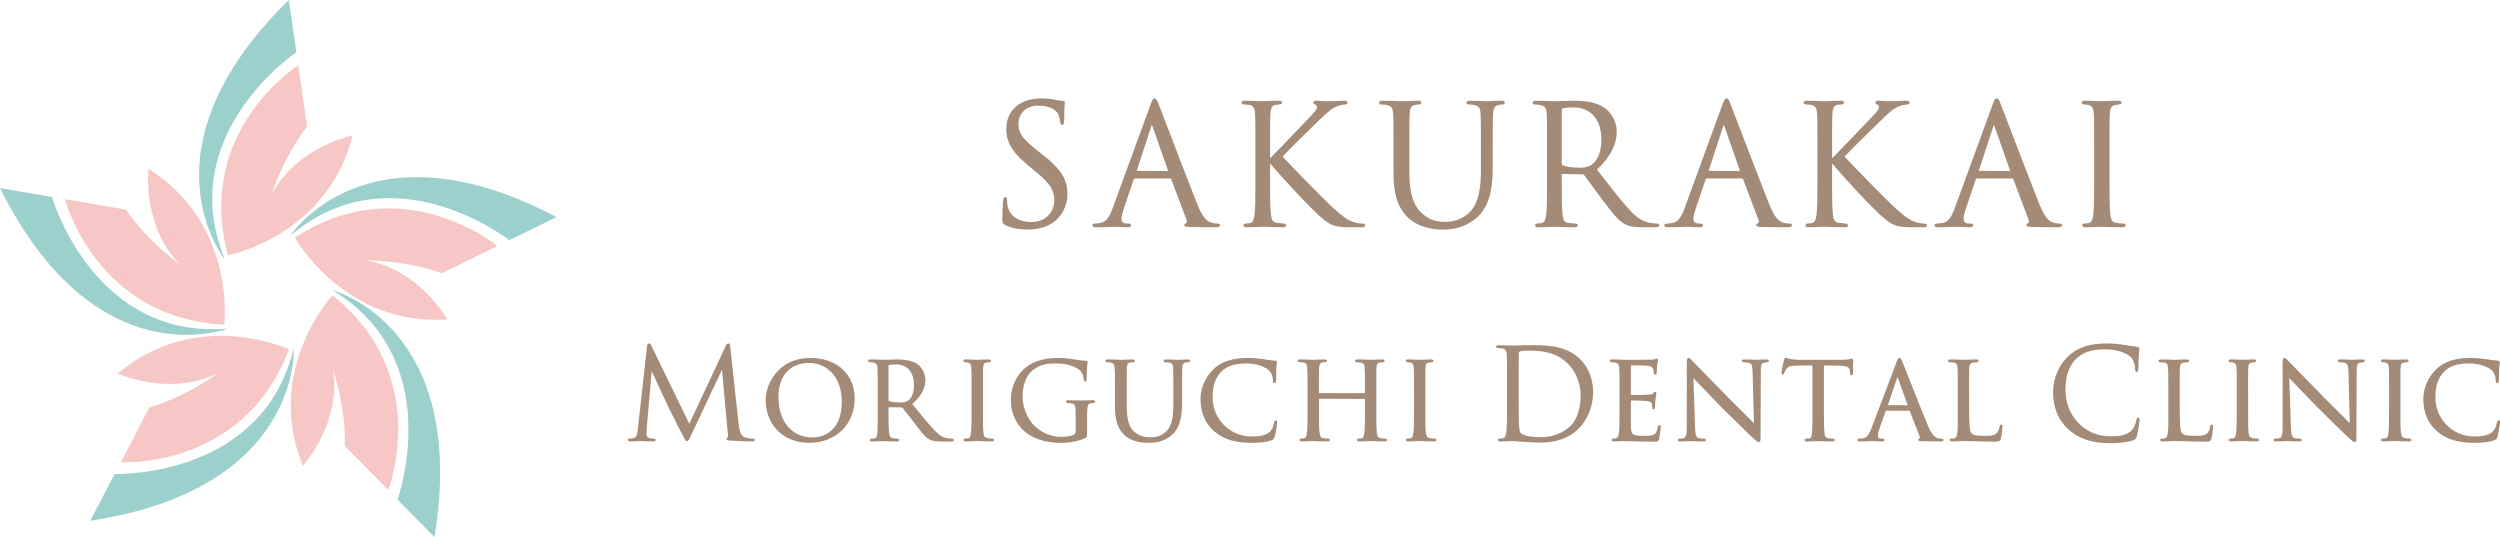 <?xml version="1.0" encoding="UTF-8"?>
<svg id="_レイヤー_2" data-name="レイヤー 2" xmlns="http://www.w3.org/2000/svg" viewBox="0 0 140.059 30.092">
  <defs>
    <style>
      .cls-1 {
        fill: #f7c7c6;
      }

      .cls-1, .cls-2, .cls-3 {
        stroke-width: 0px;
      }

      .cls-2 {
        fill: #a48b78;
      }

      .cls-3 {
        fill: #9cd0cc;
      }
    </style>
  </defs>
  <g id="_ロゴデザイン" data-name="ロゴデザイン">
    <g>
      <g>
        <path class="cls-1" d="m18.627,16.544s-3.854,4.141-1.663,9.55c0,0,2.154-2.342,1.707-5.353,0,0,.71,2.055.648,4.242l2.43,2.472s2.516-6.405-3.123-10.911Z"/>
        <path class="cls-3" d="m18.627,16.26c6.26,3.788,3.812,11.242,3.645,11.726l2.07,2.106c1.94-11.844-5.715-13.832-5.715-13.832Z"/>
        <path class="cls-1" d="m6.767,25.897s6.868.425,9.423-6.325c0,0-5.125-2.395-9.599,1.353,0,0,2.891,1.33,5.619-.021,0,0-1.737,1.308-3.838,1.921l-1.606,3.072Z"/>
        <path class="cls-3" d="m16.46,19.484c-1.68,7.121-9.526,7.083-10.038,7.073l-1.368,2.617c11.867-1.794,11.406-9.689,11.406-9.689Z"/>
        <path class="cls-1" d="m12.559,18.183s.704-5.613-4.238-8.718c0,0-.377,3.159,1.747,5.341,0,0-1.778-1.251-3.007-3.061l-3.417-.584s1.707,6.666,8.915,7.023Z"/>
        <path class="cls-3" d="m12.726,18.413c-7.293.59-9.668-6.888-9.816-7.379l-2.91-.497c5.355,10.741,12.726,7.876,12.726,7.876Z"/>
        <path class="cls-1" d="m12.766,14.301s5.557-1.056,6.994-6.712c0,0-3.122.612-4.545,3.304,0,0,.644-2.077,1.989-3.803l-.495-3.431s-5.819,3.673-3.943,10.642Z"/>
        <path class="cls-3" d="m16.602,2.922l-.421-2.922c-8.576,8.397-3.583,14.531-3.583,14.531-2.803-6.758,3.583-11.317,4.004-11.608Z"/>
        <path class="cls-1" d="m24.748,15.311l3.113-1.525s-5.284-4.409-11.338-.481c0,0,2.713,4.964,8.537,4.592,0,0-1.542-2.783-4.541-3.31,0,0,2.174-.025,4.23.724Z"/>
        <path class="cls-3" d="m16.253,13.215c5.57-4.744,11.87-.069,12.277.243l2.651-1.299c-10.626-5.58-14.929,1.057-14.929,1.057Z"/>
      </g>
      <g>
        <g>
          <path class="cls-2" d="m58.434,8.683l-.259-.204c-.876-.684-1.116-1.012-1.116-1.526,0-.619.442-1.035,1.1-1.035.783,0,1.047.329,1.124.471.051.094.107.338.116.449.008.066.019.156.114.156.097,0,.105-.131.105-.254,0-.494.023-.788.033-.914.003-.036.005-.058.005-.069,0-.093-.071-.105-.133-.105-.067,0-.134-.007-.315-.045-.267-.064-.544-.094-.872-.094-1.19,0-1.96.671-1.96,1.709,0,.625.208,1.212,1.22,2.043l.417.343c.826.682,1.052,1.034,1.052,1.638,0,.593-.442,1.193-1.286,1.193-.345,0-1.166-.089-1.333-.914-.027-.126-.027-.251-.027-.335,0-.053,0-.142-.105-.142-.098,0-.108.12-.114.186l-.008.11c-.014.187-.038.5-.038.875,0,.244.006.311.162.389.351.171.763.254,1.26.254.559,0,1.051-.137,1.423-.397.594-.422.805-1.089.805-1.572,0-.717-.224-1.308-1.369-2.211Z"/>
          <path class="cls-2" d="m65.565,9.998c.026,0,.033.005.046.03l.862,2.281c.024.064.027.12.008.159-.009.019-.023.033-.036.038-.083.021-.096.074-.096.104,0,.089.103.094.274.103l.043.002c.413.012.93.019,1.457.019.15,0,.226-.038.226-.114,0-.064-.048-.096-.142-.096-.044,0-.199-.004-.35-.054-.204-.058-.455-.224-.771-1.006-.404-1.006-1.259-3.239-1.769-4.573-.204-.532-.351-.917-.391-1.018-.115-.296-.158-.36-.242-.36-.088,0-.131.083-.242.388l-2.105,5.759c-.179.497-.358.795-.746.845-.073.009-.154.018-.218.018-.141,0-.17.052-.17.096,0,.114.146.114.216.114.294,0,.622-.013.836-.021.103-.004.179-.007.212-.007.041,0,.125.005.225.01.15.008.337.018.47.018.187,0,.207-.08.207-.114,0-.096-.113-.096-.161-.096h-.083c-.141,0-.293-.072-.293-.229,0-.164.045-.379.128-.608l.556-1.639c.018-.045.038-.049.055-.049h1.994Zm-1.034-3.001c.007.01.018.03.032.071l.882,2.515-1.76-.012.816-2.503c.014-.041.025-.061.031-.071Z"/>
          <path class="cls-2" d="m75.613,12.733h.686c.054,0,.179,0,.179-.105,0-.032-.017-.105-.17-.105-.09,0-.18-.009-.262-.027-.446-.084-.77-.297-1.51-.991-.43-.402-2.08-2.079-2.681-2.734.286-.312,1.311-1.326,2.087-2.076.561-.543.728-.644.952-.734.12-.052.28-.089.461-.108.048-.005.138-.015.138-.105,0-.105-.139-.105-.198-.105-.062,0-.195.005-.349.011-.213.008-.467.017-.634.017-.162,0-.232-.007-.299-.015-.064-.007-.126-.013-.257-.013-.156,0-.179.06-.179.096,0,.068.051.096.11.121.056.021.094.078.094.138,0,.093-.028.179-.582.751-.192.198-.464.482-.751.781-.495.516-1.05,1.095-1.293,1.338v-.497c0-1.445,0-1.705.018-2.0.019-.342.103-.477.307-.5l.204-.019c.048-.005.138-.015.138-.105,0-.105-.137-.105-.189-.105-.198,0-.551.014-.755.022-.082.003-.14.006-.154.006-.013,0-.07-.002-.153-.005-.215-.008-.6-.023-.82-.023-.056,0-.189,0-.189.114,0,.064.048.096.142.096.06,0,.225.009.325.036.184.042.266.182.284.482.018.295.018.556.018,2v1.632c0,.905,0,1.62-.046,2.007-.038.277-.093.454-.247.485-.079.018-.179.027-.232.027-.135,0-.142.088-.142.105,0,.105.109.105.189.105.198,0,.532-.014.725-.022.078-.003.133-.006.146-.006.011,0,.05.002.11.004.207.008.638.024,1.031.024.054,0,.18,0,.18-.105,0-.039-.032-.105-.152-.105-.054,0-.238-.019-.366-.037-.237-.031-.297-.191-.327-.475-.046-.387-.046-1.102-.046-2.008v-.844c.814.96,2.412,2.679,2.976,3.12.435.343.646.454,1.481.454Z"/>
          <path class="cls-2" d="m83.961,5.88c.108-.018.163-.027.225-.027.066,0,.114-.04.114-.096,0-.114-.132-.114-.189-.114-.188,0-.448.013-.617.021-.081.004-.141.007-.162.007-.015,0-.061-.002-.13-.005-.191-.008-.547-.023-.853-.023-.056,0-.189,0-.189.114,0,.056.048.096.114.096.084,0,.236.009.307.027.293.062.35.202.367.491.018.295.018.556.018,2v1.159c0,1.115-.158,1.787-.528,2.246-.337.403-.883.653-1.425.653-.519,0-.93-.083-1.372-.499-.338-.322-.683-.842-.683-2.261v-1.298c0-1.445,0-1.705.019-2.0.019-.336.097-.46.309-.491.108-.018.163-.027.225-.027.066,0,.114-.04.114-.096,0-.114-.132-.114-.189-.114-.18,0-.476.012-.687.02-.114.004-.202.008-.231.008-.026,0-.097-.003-.196-.006-.222-.008-.582-.021-.871-.021-.056,0-.189,0-.189.114,0,.056.048.096.114.096.084,0,.236.009.307.027.293.062.35.202.367.491.018.295.018.556.018,2v1.354c0,1.491.438,2.102.819,2.468.617.582,1.479.669,1.938.669.495,0,1.235-.072,1.937-.696.768-.682.867-1.856.867-2.803v-.992c0-1.445,0-1.705.019-2.0.018-.324.094-.443.309-.491Z"/>
          <path class="cls-2" d="m92.957,12.619c0-.052-.057-.096-.124-.096-.055,0-.182,0-.355-.027-.247-.04-.63-.151-1.108-.655-.471-.503-1.018-1.206-1.652-2.019l-.252-.323c.755-.705,1.108-1.388,1.108-2.146,0-.648-.413-1.118-.657-1.294-.511-.366-1.156-.415-1.72-.415-.18,0-.525.011-.783.019-.152.005-.274.009-.312.009-.011,0-.056-.002-.123-.004-.204-.008-.611-.023-.925-.023-.057,0-.189,0-.189.114,0,.056.048.096.115.096.084,0,.236.009.307.027.293.062.35.202.367.491.018.295.018.556.018,2v1.632c0,.905,0,1.62-.046,2.007-.04.292-.088.446-.238.476-.102.023-.203.036-.269.036-.085,0-.115.052-.115.096,0,.114.132.114.189.114.236,0,.69-.02.831-.026l.041-.002c.011,0,.05.002.11.004.207.008.638.024,1.031.024.164,0,.189-.072.189-.114,0-.044-.03-.096-.115-.096-.08,0-.279-.018-.412-.037-.237-.031-.297-.191-.327-.475-.046-.387-.046-1.102-.046-2.008v-.223c0-.034.009-.034.024-.034l1.141.019c.041,0,.059.011.089.04.078.102.202.272.348.473.199.274.438.605.663.899l.118.155c.465.613.771,1.018,1.147,1.219.254.137.5.181,1.011.181h.658c.111,0,.263,0,.263-.114Zm-5.416-3.364c-.032-.019-.045-.042-.045-.077v-3.032c0-.037.015-.06.045-.073.087-.026.33-.054.61-.054.979,0,1.564.678,1.564,1.814,0,.638-.205,1.159-.548,1.395-.218.151-.488.169-.672.169-.401,0-.82-.063-.953-.143Z"/>
          <path class="cls-2" d="m98.522,12.468c-.009.019-.024.033-.036.038-.083.021-.096.074-.096.104,0,.089.103.094.274.103l.043.002c.413.012.93.019,1.457.019.15,0,.226-.038.226-.114,0-.064-.048-.096-.142-.096-.044,0-.199-.004-.35-.054-.204-.058-.455-.224-.771-1.006-.402-1.001-1.253-3.224-1.761-4.552-.208-.543-.359-.937-.399-1.039-.114-.296-.157-.36-.242-.36-.088,0-.131.083-.242.388l-2.105,5.759c-.179.497-.358.795-.746.845-.073.009-.154.018-.218.018-.141,0-.17.052-.17.096,0,.114.146.114.217.114.294,0,.622-.013.836-.021.103-.004.179-.007.212-.007.041,0,.125.005.225.01.15.008.337.018.47.018.187,0,.207-.08.207-.114,0-.096-.113-.096-.161-.096h-.083c-.141,0-.294-.072-.294-.229,0-.164.045-.379.128-.608l.555-1.639c.018-.045.038-.049.055-.049h1.994c.026,0,.033.005.046.03l.862,2.281c.024.064.027.12.008.159Zm-1.95-5.47c.007.01.018.03.031.071l.882,2.515-1.761-.012.816-2.503c.014-.041.025-.061.031-.071Z"/>
          <path class="cls-2" d="m107.783,12.733c.054,0,.179,0,.179-.105,0-.032-.017-.105-.17-.105-.09,0-.18-.009-.261-.027-.446-.084-.77-.297-1.51-.991-.43-.402-2.08-2.079-2.68-2.734.282-.307,1.314-1.328,2.088-2.076.561-.543.728-.644.952-.734.121-.052.28-.089.461-.108.048-.005.138-.015.138-.105,0-.105-.139-.105-.198-.105-.062,0-.195.005-.349.011-.213.008-.467.017-.634.017-.162,0-.232-.007-.299-.015-.064-.007-.126-.013-.257-.013-.156,0-.179.06-.179.096,0,.069.051.096.11.121.056.021.094.078.094.138,0,.093-.028.179-.582.751-.193.199-.466.484-.754.784-.494.515-1.048,1.092-1.291,1.335v-.497c0-1.445,0-1.705.018-2.0.02-.342.103-.477.307-.5l.204-.019c.048-.005.138-.015.138-.105,0-.105-.137-.105-.189-.105-.198,0-.55.014-.755.022-.083.003-.141.006-.154.006-.013,0-.07-.002-.153-.005-.215-.008-.6-.023-.82-.023-.057,0-.189,0-.189.114,0,.064.048.096.142.096.06,0,.226.009.325.036.184.042.266.182.284.482.018.295.018.556.018,2v1.632c0,.905,0,1.62-.046,2.007-.038.277-.093.454-.247.486-.079.017-.179.027-.232.027-.136,0-.143.088-.143.105,0,.105.109.105.189.105.198,0,.532-.014.726-.022.078-.003.133-.006.146-.006.011,0,.05.002.11.004.207.008.638.024,1.031.024.054,0,.179,0,.179-.105,0-.039-.032-.105-.152-.105-.054,0-.238-.019-.366-.037-.237-.031-.298-.191-.327-.475-.046-.387-.046-1.102-.046-2.008v-.844c.813.96,2.412,2.678,2.976,3.12.436.343.647.454,1.481.454h.686Z"/>
          <path class="cls-2" d="m115.383,12.523c-.044,0-.199-.004-.35-.054-.204-.058-.455-.224-.771-1.006-.404-1.006-1.259-3.239-1.769-4.573-.204-.532-.351-.917-.391-1.018-.115-.296-.158-.36-.242-.36-.088,0-.131.083-.242.388l-2.105,5.759c-.179.497-.358.795-.746.845-.073.009-.154.018-.218.018-.141,0-.17.052-.17.096,0,.114.146.114.216.114.294,0,.622-.013.836-.021.103-.004.179-.007.212-.007.041,0,.125.005.225.01.15.008.337.018.47.018.187,0,.207-.08.207-.114,0-.096-.113-.096-.161-.096h-.083c-.141,0-.293-.072-.293-.229,0-.164.045-.379.128-.608l.556-1.639c.018-.045.038-.049.055-.049h1.994c.026,0,.033.005.046.03l.862,2.281c.024.064.027.12.008.159-.009.019-.023.033-.036.038-.083.021-.096.074-.096.104,0,.089.103.094.274.103l.043.002c.413.012.93.019,1.457.019.15,0,.226-.038.226-.114,0-.064-.048-.096-.142-.096Zm-3.677-5.525c.007.01.018.03.032.071l.882,2.515-1.76-.012.816-2.503c.014-.041.025-.061.031-.071Z"/>
          <path class="cls-2" d="m118.931,12.523c-.051,0-.242-.018-.375-.037-.237-.031-.298-.191-.327-.475-.046-.387-.046-1.102-.046-2.008v-1.632c0-1.445,0-1.705.018-2.0.019-.332.094-.451.31-.491.108-.018.163-.027.225-.027.066,0,.115-.04.115-.096,0-.114-.132-.114-.189-.114-.198,0-.55.014-.755.022-.083.003-.141.006-.154.006-.013,0-.068-.002-.146-.005-.205-.008-.57-.023-.79-.023-.056,0-.189,0-.189.114,0,.056.048.096.114.096.054,0,.174.008.278.036.184.042.266.182.284.482.018.295.018.556.018,2v1.632c0,.905,0,1.62-.046,2.007-.038.277-.093.454-.247.485-.079.018-.179.027-.232.027-.124,0-.142.06-.142.096,0,.114.132.114.189.114.198,0,.55-.014.755-.022.083-.003.141-.006.154-.006.011,0,.05.002.111.004.21.008.646.024,1.039.024.119,0,.179-.038.179-.114,0-.023-.011-.096-.152-.096Z"/>
        </g>
        <g>
          <path class="cls-2" d="m42.173,24.571c-.068,0-.228,0-.428-.062-.29-.095-.334-.487-.36-.722l-.472-4.329c-.012-.115-.03-.218-.115-.218-.07,0-.104.065-.134.13l-2.046,4.37-2.129-4.376c-.034-.074-.069-.124-.134-.124-.057,0-.099.065-.108.168l-.514,4.638c-.031.261-.055.467-.251.503-.103.021-.15.021-.205.021-.06,0-.101.03-.101.073,0,.087.098.087.151.087.121,0,.302-.008.434-.015.075-.004.135-.006.158-.006.018,0,.066.002.131.005.143.006.367.016.546.016.037,0,.137,0,.137-.094,0-.03-.027-.066-.101-.066-.042,0-.13,0-.248-.028-.086-.017-.166-.056-.166-.224,0-.107.006-.196.012-.295l.002-.034.279-3.201c.194.434.843,1.827.904,1.95l.026.052c.524,1.052.724,1.442.799,1.584l.014.026c.134.254.166.314.232.314.075,0,.101-.055.211-.288l1.75-3.71.328,3.569c.007.062.023.208-.009.222-.034.013-.069.027-.069.078,0,.069.076.088.226.101.263.021,1.07.042,1.222.042.069,0,.137-.007.137-.087,0-.022-.011-.073-.108-.073Z"/>
          <path class="cls-2" d="m45.392,20.052c-1.723,0-2.498,1.387-2.498,2.371,0,1.149.771,2.385,2.463,2.385,1.464,0,2.527-1.042,2.527-2.477,0-1.364-1.001-2.28-2.491-2.28Zm1.767,2.456c0,1.903-1.355,2-1.626,2-1.168,0-1.922-.89-1.922-2.268,0-1.195.65-1.908,1.739-1.908.872,0,1.81.681,1.81,2.176Z"/>
          <path class="cls-2" d="m53.328,24.571c-.02,0-.166-.007-.214-.014-.194-.028-.396-.081-.73-.421-.354-.368-.762-.87-1.276-1.504.639-.529.735-1.063.735-1.337,0-.523-.333-.81-.436-.885-.343-.241-.786-.273-1.174-.273-.126,0-.368.009-.542.015-.098.004-.175.006-.198.006l-.043-.002c-.124-.005-.455-.019-.705-.019-.1,0-.115.05-.115.08,0,.022.011.073.108.073.055,0,.123.007.163.014.202.039.244.131.257.311.014.189.014.357.014,1.288l0,1.287c.001.448.002.912-.028,1.128-.021.165-.059.224-.16.242-.053.013-.099.013-.148.013-.056,0-.115.029-.115.073,0,.087.091.087.129.087.108,0,.254-.007.382-.013.097-.005.183-.009.232-.009.006,0,.029.001.065.003.131.006.437.019.725.019.112,0,.129-.055.129-.087,0-.034-.032-.073-.122-.073-.056,0-.132-.007-.201-.014-.202-.024-.226-.134-.248-.312-.035-.252-.035-.775-.035-1.328l.004-.103.727.007c.03,0,.036.006.061.031.047.058.118.151.204.263.135.176.305.398.472.604l.142.185c.29.378.481.629.745.742.161.066.32.087.653.087h.493c.063,0,.158,0,.158-.08,0-.019-.008-.08-.108-.08Zm-3.533-2.112c-.015-.007-.018-.035-.018-.057v-1.918c0-.025.016-.033.019-.034.086-.021.236-.034.402-.034.63,0,1.006.434,1.006,1.161,0,.416-.123.733-.339.87-.139.093-.308.101-.455.101-.269,0-.534-.046-.614-.089Z"/>
          <path class="cls-2" d="m55.575,24.571c-.029,0-.173-.007-.261-.028-.167-.038-.189-.104-.216-.299-.03-.215-.029-.602-.028-1.052l0-1.292-.001-.665c-.001-.363-.002-.486.008-.616.014-.206.036-.286.213-.31.022-.003.042-.005.06-.006.023-.002.044-.004.066-.008.031-.004.105-.013.105-.08,0-.08-.103-.08-.136-.08-.144,0-.399.011-.539.017-.052.002-.088.004-.096.004-.005,0-.031-.001-.07-.003-.13-.006-.404-.018-.571-.018-.041,0-.137,0-.137.08,0,.065.078.076.103.079.017.003.036.005.057.007.029.003.063.006.105.014.12.023.165.098.18.297.014.189.014.357.014,1.288v1.058c0,.528,0,1.027-.035,1.279-.022.174-.043.29-.139.312-.053.013-.128.02-.162.02-.114,0-.122.061-.122.08,0,.03.019.08.144.08.149,0,.423-.012.558-.018.043-.002.072-.003.077-.003.008,0,.037.001.082.003.145.006.447.018.722.018.117,0,.129-.056.129-.08,0-.068-.068-.076-.108-.08Z"/>
          <path class="cls-2" d="m61.214,22.421c-.138,0-.393.007-.535.012-.054.001-.091.003-.099.003-.007,0-.035-.001-.078-.002-.138-.004-.426-.012-.641-.012-.041,0-.136,0-.136.08,0,.039.04.08.115.08.055,0,.123.007.165.014.222.032.256.105.256.562v1.015c0,.101-.057.156-.103.184-.146.076-.441.117-.656.117-.613,0-1.13-.212-1.579-.647-.176-.169-.632-.789-.632-1.614,0-.662.211-1.203.58-1.484.446-.339.859-.367,1.279-.367.759,0,1.268.241,1.434.48.096.141.128.347.129.425.007.044.018.11.08.11.087,0,.087-.077.087-.158,0-.451.026-.686.04-.811.005-.048.009-.082.009-.105,0-.026,0-.087-.086-.087h0c-.149-.007-.425-.043-.532-.063l-.053-.009c-.239-.04-.537-.09-.96-.09-.414,0-1.03.038-1.588.364-.676.404-1.08,1.157-1.08,2.014,0,.685.289,1.334.773,1.737.69.575,1.521.642,2.085.642.387,0,.943-.084,1.312-.272.094-.051.101-.075.101-.358v-.634c0-.249,0-.429.014-.632.016-.226.066-.308.199-.324.055-.007.068-.007.116-.007h.001c.091,0,.115-.05.115-.08,0-.08-.094-.08-.129-.08Z"/>
          <path class="cls-2" d="m66.541,20.137c-.139,0-.331.01-.445.017-.047.003-.081.004-.091.004-.006,0-.03-.001-.067-.003-.125-.006-.384-.018-.617-.018-.086,0-.129.029-.129.087,0,.041.044.073.101.073.062,0,.145.007.193.014.198.031.221.107.235.317.014.189.014.355.014,1.274v.747c0,.527-.04,1.111-.338,1.453-.235.272-.534.398-.943.398-.377,0-.666-.101-.91-.316-.218-.195-.42-.505-.42-1.444v-.839c0-.925,0-1.092.007-1.281.014-.204.043-.293.191-.311.053-.007.105-.013.145-.013.055,0,.115-.025.115-.08,0-.08-.084-.08-.129-.08-.124,0-.342.009-.496.015-.083.003-.147.006-.167.006-.014,0-.055-.002-.114-.004-.147-.006-.403-.017-.619-.017-.044,0-.136,0-.136.087,0,.036.037.073.108.073.056,0,.139.007.179.014.192.025.227.115.234.311.021.189.021.355.021,1.28v.874c0,.766.164,1.26.532,1.602.31.286.76.431,1.339.431.416,0,.863-.052,1.31-.43.516-.443.582-1.221.582-1.849v-.628c0-.919,0-1.085.007-1.274.015-.214.047-.306.212-.324.069-.007.083-.007.124-.007.059,0,.101-.034.101-.08,0-.08-.094-.08-.129-.08Z"/>
          <path class="cls-2" d="m71.488,23.549c-.081,0-.1.091-.108.131-.038.211-.111.372-.224.491-.24.233-.583.28-1.057.28-1.192,0-2.162-.973-2.162-2.169,0-.529.067-1.079.554-1.521.191-.172.538-.401,1.333-.401.54,0,1.026.177,1.229.353.171.13.263.4.263.589,0,.073,0,.165.087.165.075,0,.082-.094.087-.162.004-.046.006-.174.007-.313.002-.119.003-.246.007-.336.008-.134.019-.21.027-.262.005-.037.009-.062.009-.086,0-.067-.032-.101-.093-.101h0c-.166-.007-.391-.042-.617-.077-.345-.049-.609-.078-.935-.078-.846,0-1.473.208-1.918.636-.532.512-.722,1.188-.722,1.651,0,.766.257,1.379.765,1.821.522.449,1.166.649,2.086.649.238,0,.824-.014,1.126-.143.108-.046.134-.075.179-.195.049-.154.143-.727.143-.792,0-.052,0-.129-.066-.129Z"/>
          <path class="cls-2" d="m77.591,24.571c-.066,0-.157-.008-.243-.021-.15-.017-.189-.116-.213-.304-.028-.252-.028-.709-.028-1.287v-1.058c0-.925,0-1.092.007-1.281.014-.192.039-.286.207-.31.041-.007.095-.014.136-.014.074,0,.108-.041.108-.08,0-.08-.093-.08-.144-.08-.155,0-.409.011-.545.017-.049.002-.082.004-.089.004-.007,0-.034-.001-.077-.003-.14-.006-.437-.018-.664-.018-.045,0-.129,0-.129.08,0,.046.049.08.115.08.055,0,.124.007.171.014.21.038.236.118.25.303.014.189.014.356.014,1.281l-.012.132-2.564-.005v-.127c0-.92,0-1.085.007-1.274.013-.187.05-.292.208-.317.075-.014.095-.014.136-.014.075,0,.101-.038.101-.073,0-.08-.103-.08-.137-.08-.144,0-.399.011-.539.017-.052.002-.088.004-.096.004-.032,0-.095-.003-.177-.006-.149-.006-.36-.015-.556-.015-.051,0-.136,0-.136.08,0,.036.037.073.108.073.055,0,.125.007.187.014.182.019.227.133.241.31.014.189.014.381.014,1.302l0,1.261c.001.482.001.863-.035,1.082-.024.172-.055.27-.153.292-.054.013-.109.02-.162.02-.103,0-.108.067-.108.08,0,.053.048.08.144.08.137,0,.412-.012.552-.018.047-.002.078-.003.083-.003.008,0,.038.001.083.003.147.006.453.018.728.018.113,0,.122-.061.122-.08,0-.046-.048-.08-.115-.08-.056,0-.16-.007-.25-.021-.148-.017-.189-.115-.213-.291-.035-.252-.035-.705-.035-1.279l.005-.639,2.571.012v.628c0,.566,0,1.013-.035,1.265-.02.152-.052.295-.153.313-.053.013-.1.013-.155.013-.103,0-.108.061-.108.073,0,.087.099.087.137.087.138,0,.39-.011.53-.017.053-.002.09-.004.097-.004.008,0,.038.001.083.003.145.006.445.018.714.018.034,0,.136,0,.136-.08,0-.04-.038-.08-.122-.08Z"/>
          <path class="cls-2" d="m80.359,24.571c-.029,0-.173-.007-.261-.028-.167-.038-.189-.104-.216-.299-.03-.215-.029-.602-.028-1.052l0-1.292-.001-.667c-.001-.362-.001-.484.008-.614.014-.206.036-.286.214-.31.022-.003.042-.005.06-.006.023-.002.044-.004.066-.008.031-.004.105-.013.105-.08,0-.08-.103-.08-.137-.08-.144,0-.399.011-.539.017-.052.002-.088.004-.096.004-.005,0-.031-.001-.07-.003-.13-.006-.404-.018-.571-.018-.041,0-.136,0-.136.08,0,.065.078.076.103.079.018.003.036.005.057.007.029.003.063.006.105.014.12.023.165.098.18.297.014.189.014.357.014,1.288v1.058c0,.528,0,1.027-.035,1.279-.022.174-.043.29-.139.312-.053.013-.128.02-.162.02-.113,0-.122.061-.122.08,0,.03.019.08.144.08.149,0,.423-.012.557-.018.043-.002.072-.003.077-.003.008,0,.037.001.082.003.145.006.447.018.722.018.117,0,.129-.056.129-.08,0-.068-.068-.076-.108-.08Z"/>
          <path class="cls-2" d="m86.003,19.339l-.295.001c-.293,0-.596.01-.783.016-.083.003-.143.005-.169.005-.009,0-.043-.001-.094-.003-.155-.006-.465-.018-.703-.018-.043,0-.143,0-.143.087,0,.022.011.073.108.073.064,0,.18.007.233.02.206.044.243.127.258.374.014.225.014.423.014,1.521v1.241c0,.688,0,1.232-.035,1.526-.031.222-.067.339-.181.362-.062.014-.118.021-.191.028-.091,0-.101.051-.101.073,0,.087.101.087.144.087.05,0,.111-.003.178-.006.075-.004.156-.008.233-.008.147-.007.267-.007.281-.007.017,0,.085.005.187.013.103.008.241.019.396.029.405.028.735.042.982.042.899,0,1.646-.284,2.159-.82.489-.515.77-1.248.77-2.009,0-.902-.377-1.484-.692-1.812-.694-.717-1.681-.814-2.555-.814Zm-.906,4.366c-.007-.127-.014-.748-.014-1.528v-.874c0-.532,0-1.262.007-1.502,0-.066.014-.09.068-.114.046-.023.294-.046.445-.046.922,0,1.663.134,2.283.787.25.262.668.838.668,1.755,0,.68-.218,1.333-.555,1.663-.411.411-1.015.647-1.656.647-.818,0-1.089-.146-1.174-.269-.054-.074-.067-.397-.072-.519Z"/>
          <path class="cls-2" d="m92.967,23.81c-.069,0-.087.09-.093.123-.057.263-.102.384-.296.442-.131.037-.289.042-.427.042l-.1-0c-.261,0-.411-.018-.503-.061-.122-.052-.164-.153-.179-.432-.005-.084-.003-.416-.001-.683l.001-.274v-.515l.019-.019c.109,0,.683.014.844.028.259.02.288.115.311.189.013.053.02.122.02.162,0,.03,0,.122.073.122.067,0,.076-.073.08-.106.002-.031.004-.067.006-.109.004-.083.008-.189.022-.32.012-.118.027-.213.037-.278.008-.05.013-.084.013-.099,0-.068-.045-.073-.059-.073-.05,0-.079.034-.102.069-.05.069-.152.087-.302.093-.139.013-.795.02-.937.02-.008,0-.014,0-.018-0-.001-.001-.006-.006-.006-.039v-1.6c0-.02.004-.026.004-.026h0c.03,0,.713.007.802.014.348.021.394.069.432.193.026.061.041.131.047.214,0,.094.05.108.08.108.037,0,.08-.024.08-.135.005-.102.021-.366.021-.366.009-.108.029-.187.042-.24.009-.035.015-.06.015-.08,0-.055-.03-.08-.059-.08-.026,0-.039.005-.059.013l-.029.01c-.052.02-.127.026-.266.033-.139.007-1.377.007-1.429.007-.218-.004-.373-.01-.493-.015-.097-.004-.171-.007-.234-.007-.037,0-.137,0-.137.087,0,.046.062.073.122.073.055,0,.123.007.163.014.192.04.23.128.244.311.014.189.014.356.014,1.281v1.058c0,.543-.007.834-.014,1.064-.015.449-.104.506-.203.529-.046.013-.093.02-.133.02-.053,0-.094.035-.094.08,0,.053.044.08.129.08.086,0,.163-.005.24-.011.073-.005.146-.01.225-.01.188,0,.41.007.612.014l.22.007c.104,0,.199.003.309.005.151.004.331.009.601.009.23,0,.307-.014.34-.18.02-.113.078-.565.078-.619,0-.044,0-.136-.073-.136Z"/>
          <path class="cls-2" d="m98.972,20.137c-.183,0-.341.009-.448.016-.053.003-.093.005-.116.005-.02,0-.062-.002-.12-.005-.129-.006-.334-.016-.543-.016-.051,0-.158,0-.158.073,0,.033.015.087.115.087.042,0,.145.006.267.027.167.043.21.147.217.528l.076,2.859c-.106-.103-.291-.289-.499-.498-.274-.276-.6-.604-.885-.881-.948-.968-1.965-2.008-2.031-2.08l-.036-.038c-.086-.091-.155-.161-.204-.161-.091,0-.108.108-.108.32.004.592.004.606.003.912-.001.298-.003.874-.003,2.535,0,.521-.038.683-.169.725-.087.027-.161.027-.21.027-.117,0-.129.056-.129.08,0,.08.092.08.136.08.217,0,.409-.011.524-.017.044-.002.075-.004.089-.004.013,0,.04.001.079.004.113.006.324.018.605.018.039,0,.143,0,.143-.08,0-.037-.03-.08-.115-.08-.056,0-.172,0-.282-.027-.148-.035-.195-.189-.209-.683l-.089-2.677,1.56,1.621c.225.22.5.491.759.746.668.657.851.837.863.841.353.332.425.382.486.382.086,0,.094-.074.094-.418l.014-3.539c0-.421.049-.469.186-.499.045-.008.082-.011.114-.014.024-.002.044-.004.062-.007.056-.009.089-.042.089-.087,0-.073-.069-.073-.129-.073Z"/>
          <path class="cls-2" d="m103.749,20.094c-.019,0-.036.004-.08.015l-.06.014c-.095.02-.301.035-.501.035h-2.312c-.001,0-.197-.006-.448-.035-.069-.007-.141-.031-.199-.049-.051-.016-.088-.028-.114-.028-.052,0-.076.069-.093.137l-.014.061c-.101.452-.133.616-.128.644,0,.082.041.094.066.094.044,0,.068-.019.099-.094.015-.04.043-.113.096-.195.093-.139.184-.205.624-.212.27-.007.623-.007.857-.007v2.486c0,.532,0,1.035-.028,1.287-.028.239-.047.301-.157.319-.054.007-.095.007-.148.007h-.003c-.074,0-.108.042-.108.08,0,.08.095.08.136.08.132,0,.384-.011.527-.017.055-.002.093-.004.101-.004.006,0,.03.001.068.003.136.005.454.018.735.018.081,0,.122-.029.122-.087,0-.036-.036-.073-.115-.073-.052,0-.185-.007-.268-.027-.151-.036-.166-.109-.188-.284-.024-.221-.035-.634-.035-1.301v-2.486c.086 0.0.174.002.267.003.12.002.249.004.392.004.734.007.777.086.802.332.007.068.007.075.007.096,0,.095.044.115.08.115.03,0,.08-.024.08-.115,0-.02.002-.089.004-.178.004-.169.01-.412.01-.541,0-.046-.026-.094-.073-.094Z"/>
          <path class="cls-2" d="m108.767,24.571c-.046,0-.142,0-.229-.033-.077-.028-.281-.101-.518-.667-.247-.583-.755-1.869-1.091-2.719-.175-.442-.307-.777-.34-.855-.077-.197-.111-.245-.17-.245-.075,0-.102.062-.177.26l-1.41,3.715c-.117.288-.229.511-.52.538-.039.007-.096.007-.131.007h-.005c-.085,0-.115.043-.115.08,0,.08.104.08.143.08.199,0,.405-.01.54-.016.065-.003.113-.005.136-.005.032,0,.106.004.192.008.124.006.273.013.365.013.083,0,.136-.031.136-.08,0-.03-.015-.08-.115-.08h-.049c-.178,0-.202-.077-.202-.153,0-.102.043-.28.118-.491l.31-.88c.014-.034.029-.037.042-.037h1.283c.012,0,.019.003.028.016l.557,1.417c.036.091 0.0.109-.007.114-.042.01-.073.044-.073.079,0,.069.077.073.206.08.439.013.932.014,1.073.014.041,0,.137,0,.137-.08,0-.024-.011-.08-.115-.08Zm-3.003-1.87l.529-1.558c.002-.006.006-.016.01-.027.004.011.575,1.587.575,1.587l-1.113-.002Z"/>
          <path class="cls-2" d="m112.114,23.782c-.073,0-.083.078-.087.111-.015.109-.066.246-.128.338-.146.186-.414.186-.723.186-.482,0-.617-.043-.719-.133-.116-.109-.138-.563-.138-1.31v-1.072l-.001-.666c-.001-.367-.002-.478.008-.608.014-.199.05-.292.235-.318.066-.007.132-.013.179-.013.062,0,.108-.034.108-.08,0-.037-.021-.08-.122-.08-.116,0-.312.007-.474.013-.114.004-.211.008-.252.008l-.043-.002c-.122-.005-.447-.019-.691-.019-.034,0-.136,0-.136.08,0,.04.033.08.108.08.055,0,.131,0,.173.007.211.025.241.122.255.324.014.189.014.355.014,1.274v1.058l.001.329c.002.404.004.753-.029.964-.024.196-.073.29-.16.305-.053.013-.106.013-.162.013-.103,0-.108.061-.108.073,0,.087.108.087.143.087.126,0,.224-.005.321-.011.093-.005.185-.01.299-.01.386,0,.723.011,1.02.02.249.008.476.015.693.015.317,0,.353-.029.397-.178l.006-.021c.044-.169.086-.572.086-.642,0-.037,0-.122-.073-.122Z"/>
          <path class="cls-2" d="m119.789,23.394c-.077,0-.09.073-.101.131-.02.123-.109.426-.252.576-.294.302-.753.343-1.205.343-1.574,0-2.514-1.296-2.514-2.55,0-.603.074-1.29.625-1.818.35-.34.874-.506,1.6-.506.639,0,1.168.204,1.39.395.171.144.285.424.285.696,0,.08,0,.179.087.179.082,0,.089-.102.094-.177.003-.044.005-.138.007-.249.003-.154.006-.342.014-.478.009-.154.02-.245.027-.306.005-.041.008-.068.008-.091,0-.063-.03-.099-.09-.108l-.215-.028c-.175-.022-.34-.043-.531-.078-.418-.077-.858-.085-1.028-.085-.948,0-1.658.25-2.172.764-.589.589-.799,1.391-.799,1.946,0,.886.29,1.596.863,2.11.584.525,1.33.769,2.347.769.421,0,.978-.043,1.282-.165.137-.061.155-.082.2-.224.071-.243.156-.857.156-.911,0-.123-.056-.136-.08-.136Z"/>
          <path class="cls-2" d="m123.911,23.782c-.073,0-.083.078-.087.111-.015.109-.066.246-.128.338-.146.186-.414.186-.723.186-.482,0-.617-.043-.719-.133-.116-.109-.138-.563-.138-1.31v-1.072l-.001-.666c-.001-.367-.002-.478.008-.608.014-.199.05-.292.235-.318.066-.007.132-.013.179-.013.062,0,.108-.034.108-.08,0-.037-.021-.08-.122-.08-.116,0-.312.007-.474.013-.114.004-.211.008-.252.008l-.043-.002c-.122-.005-.447-.019-.691-.019-.034,0-.136,0-.136.08,0,.04.033.08.108.08.055,0,.131,0,.173.007.211.025.241.122.255.324.014.189.014.355.014,1.274v1.058l.001.329c.002.404.004.753-.029.964-.024.196-.073.29-.16.305-.053.013-.106.013-.162.013-.103,0-.108.061-.108.073,0,.087.108.087.143.087.126,0,.224-.005.321-.011.093-.005.185-.01.299-.01.386,0,.723.011,1.02.02.249.008.476.015.693.015.317,0,.353-.029.397-.178l.006-.021c.044-.169.086-.572.086-.642,0-.037,0-.122-.073-.122Z"/>
          <path class="cls-2" d="m126.454,24.571c-.029,0-.173-.007-.261-.028-.167-.038-.189-.104-.216-.299-.03-.215-.029-.602-.028-1.052l0-1.292-.001-.665c-.001-.363-.002-.486.008-.616.014-.206.036-.286.213-.31.022-.003.042-.005.06-.006.023-.002.044-.004.066-.008.031-.004.105-.013.105-.08,0-.08-.103-.08-.136-.08-.144,0-.399.011-.539.017-.052.002-.088.004-.096.004-.005,0-.031-.001-.07-.003-.13-.006-.404-.018-.571-.018-.041,0-.137,0-.137.08,0,.065.078.076.103.079.017.003.036.005.057.007.029.003.063.006.105.014.12.023.165.098.18.297.014.189.014.357.014,1.288v1.058c0,.528,0,1.027-.035,1.279-.022.174-.043.29-.139.312-.053.013-.128.02-.162.02-.114,0-.122.061-.122.08,0,.03.019.08.143.08.149,0,.423-.012.558-.018.043-.002.072-.003.077-.003.008,0,.037.001.082.003.145.006.447.018.722.018.117,0,.129-.056.129-.08,0-.068-.068-.076-.108-.08Z"/>
          <path class="cls-2" d="m132.354,20.137c-.183,0-.342.009-.448.016-.053.003-.093.005-.116.005-.02,0-.062-.002-.12-.005-.129-.006-.334-.016-.543-.016-.051,0-.158,0-.158.073,0,.033.015.087.115.087.042,0,.145.006.267.027.167.043.21.147.217.528l.076,2.859c-.107-.103-.291-.289-.5-.499-.274-.276-.6-.604-.884-.881-1.074-1.097-1.969-2.011-2.031-2.08l-.036-.038c-.086-.092-.155-.162-.204-.162-.091,0-.108.108-.108.32.004.592.004.606.003.912-.001.298-.003.874-.003,2.535,0,.521-.038.683-.169.725-.087.027-.161.027-.21.027-.117,0-.129.056-.129.08,0,.08.092.08.136.08.217,0,.409-.011.524-.017.044-.002.075-.004.089-.004.013,0,.04.001.079.004.113.006.324.018.605.018.039,0,.143,0,.143-.08,0-.037-.03-.08-.115-.08-.056,0-.172,0-.282-.027-.148-.035-.195-.189-.209-.683l-.089-2.677,1.56,1.621c.225.22.5.491.759.746.667.657.851.837.863.841.353.332.425.382.486.382.086,0,.094-.074.094-.418l.014-3.539c0-.421.049-.469.186-.499.045-.008.082-.011.114-.014.024-.002.044-.004.062-.007.056-.009.089-.042.089-.087,0-.073-.069-.073-.129-.073Z"/>
          <path class="cls-2" d="m134.988,24.571c-.029,0-.173-.007-.261-.028-.167-.038-.189-.104-.216-.299-.03-.215-.029-.602-.028-1.052l0-1.292-.001-.665c-.001-.363-.002-.486.008-.616.014-.206.036-.286.213-.31.022-.003.042-.005.06-.006.023-.002.044-.004.066-.008.031-.004.105-.013.105-.08,0-.08-.103-.08-.136-.08-.144,0-.399.011-.539.017-.052.002-.088.004-.096.004-.005,0-.031-.001-.07-.003-.13-.006-.404-.018-.571-.018-.041,0-.137,0-.137.08,0,.065.078.076.103.079.017.003.036.005.057.007.029.003.063.006.105.014.12.023.165.098.18.297.014.189.014.357.014,1.288v1.058c0,.528,0,1.027-.035,1.279-.022.174-.043.29-.139.312-.053.013-.128.02-.162.02-.114,0-.122.061-.122.08,0,.03.019.08.143.08.149,0,.423-.012.558-.018.043-.002.072-.003.077-.003.008,0,.037.001.082.003.145.006.447.018.722.018.117,0,.129-.056.129-.08,0-.068-.068-.076-.108-.08Z"/>
          <path class="cls-2" d="m139.993,23.549c-.081,0-.1.091-.108.131-.038.211-.111.372-.224.491-.24.233-.583.28-1.057.28-1.192,0-2.162-.973-2.162-2.169,0-.529.067-1.079.554-1.521.191-.172.538-.401,1.333-.401.54,0,1.026.177,1.229.353.171.13.263.4.263.589,0,.073,0,.165.087.165.075,0,.082-.094.087-.162.004-.046.006-.174.008-.313.002-.119.003-.246.007-.336.008-.134.019-.21.027-.262.005-.037.009-.062.009-.086,0-.067-.032-.101-.093-.101h-0c-.166-.007-.391-.042-.617-.077-.345-.049-.609-.078-.935-.078-.846,0-1.473.208-1.918.636-.532.512-.722,1.188-.722,1.651,0,.766.257,1.379.765,1.821.522.449,1.166.649,2.086.649.238,0,.824-.014,1.126-.143.108-.046.134-.075.179-.195.049-.154.142-.727.142-.792,0-.052,0-.129-.066-.129Z"/>
        </g>
      </g>
    </g>
  </g>
</svg>
